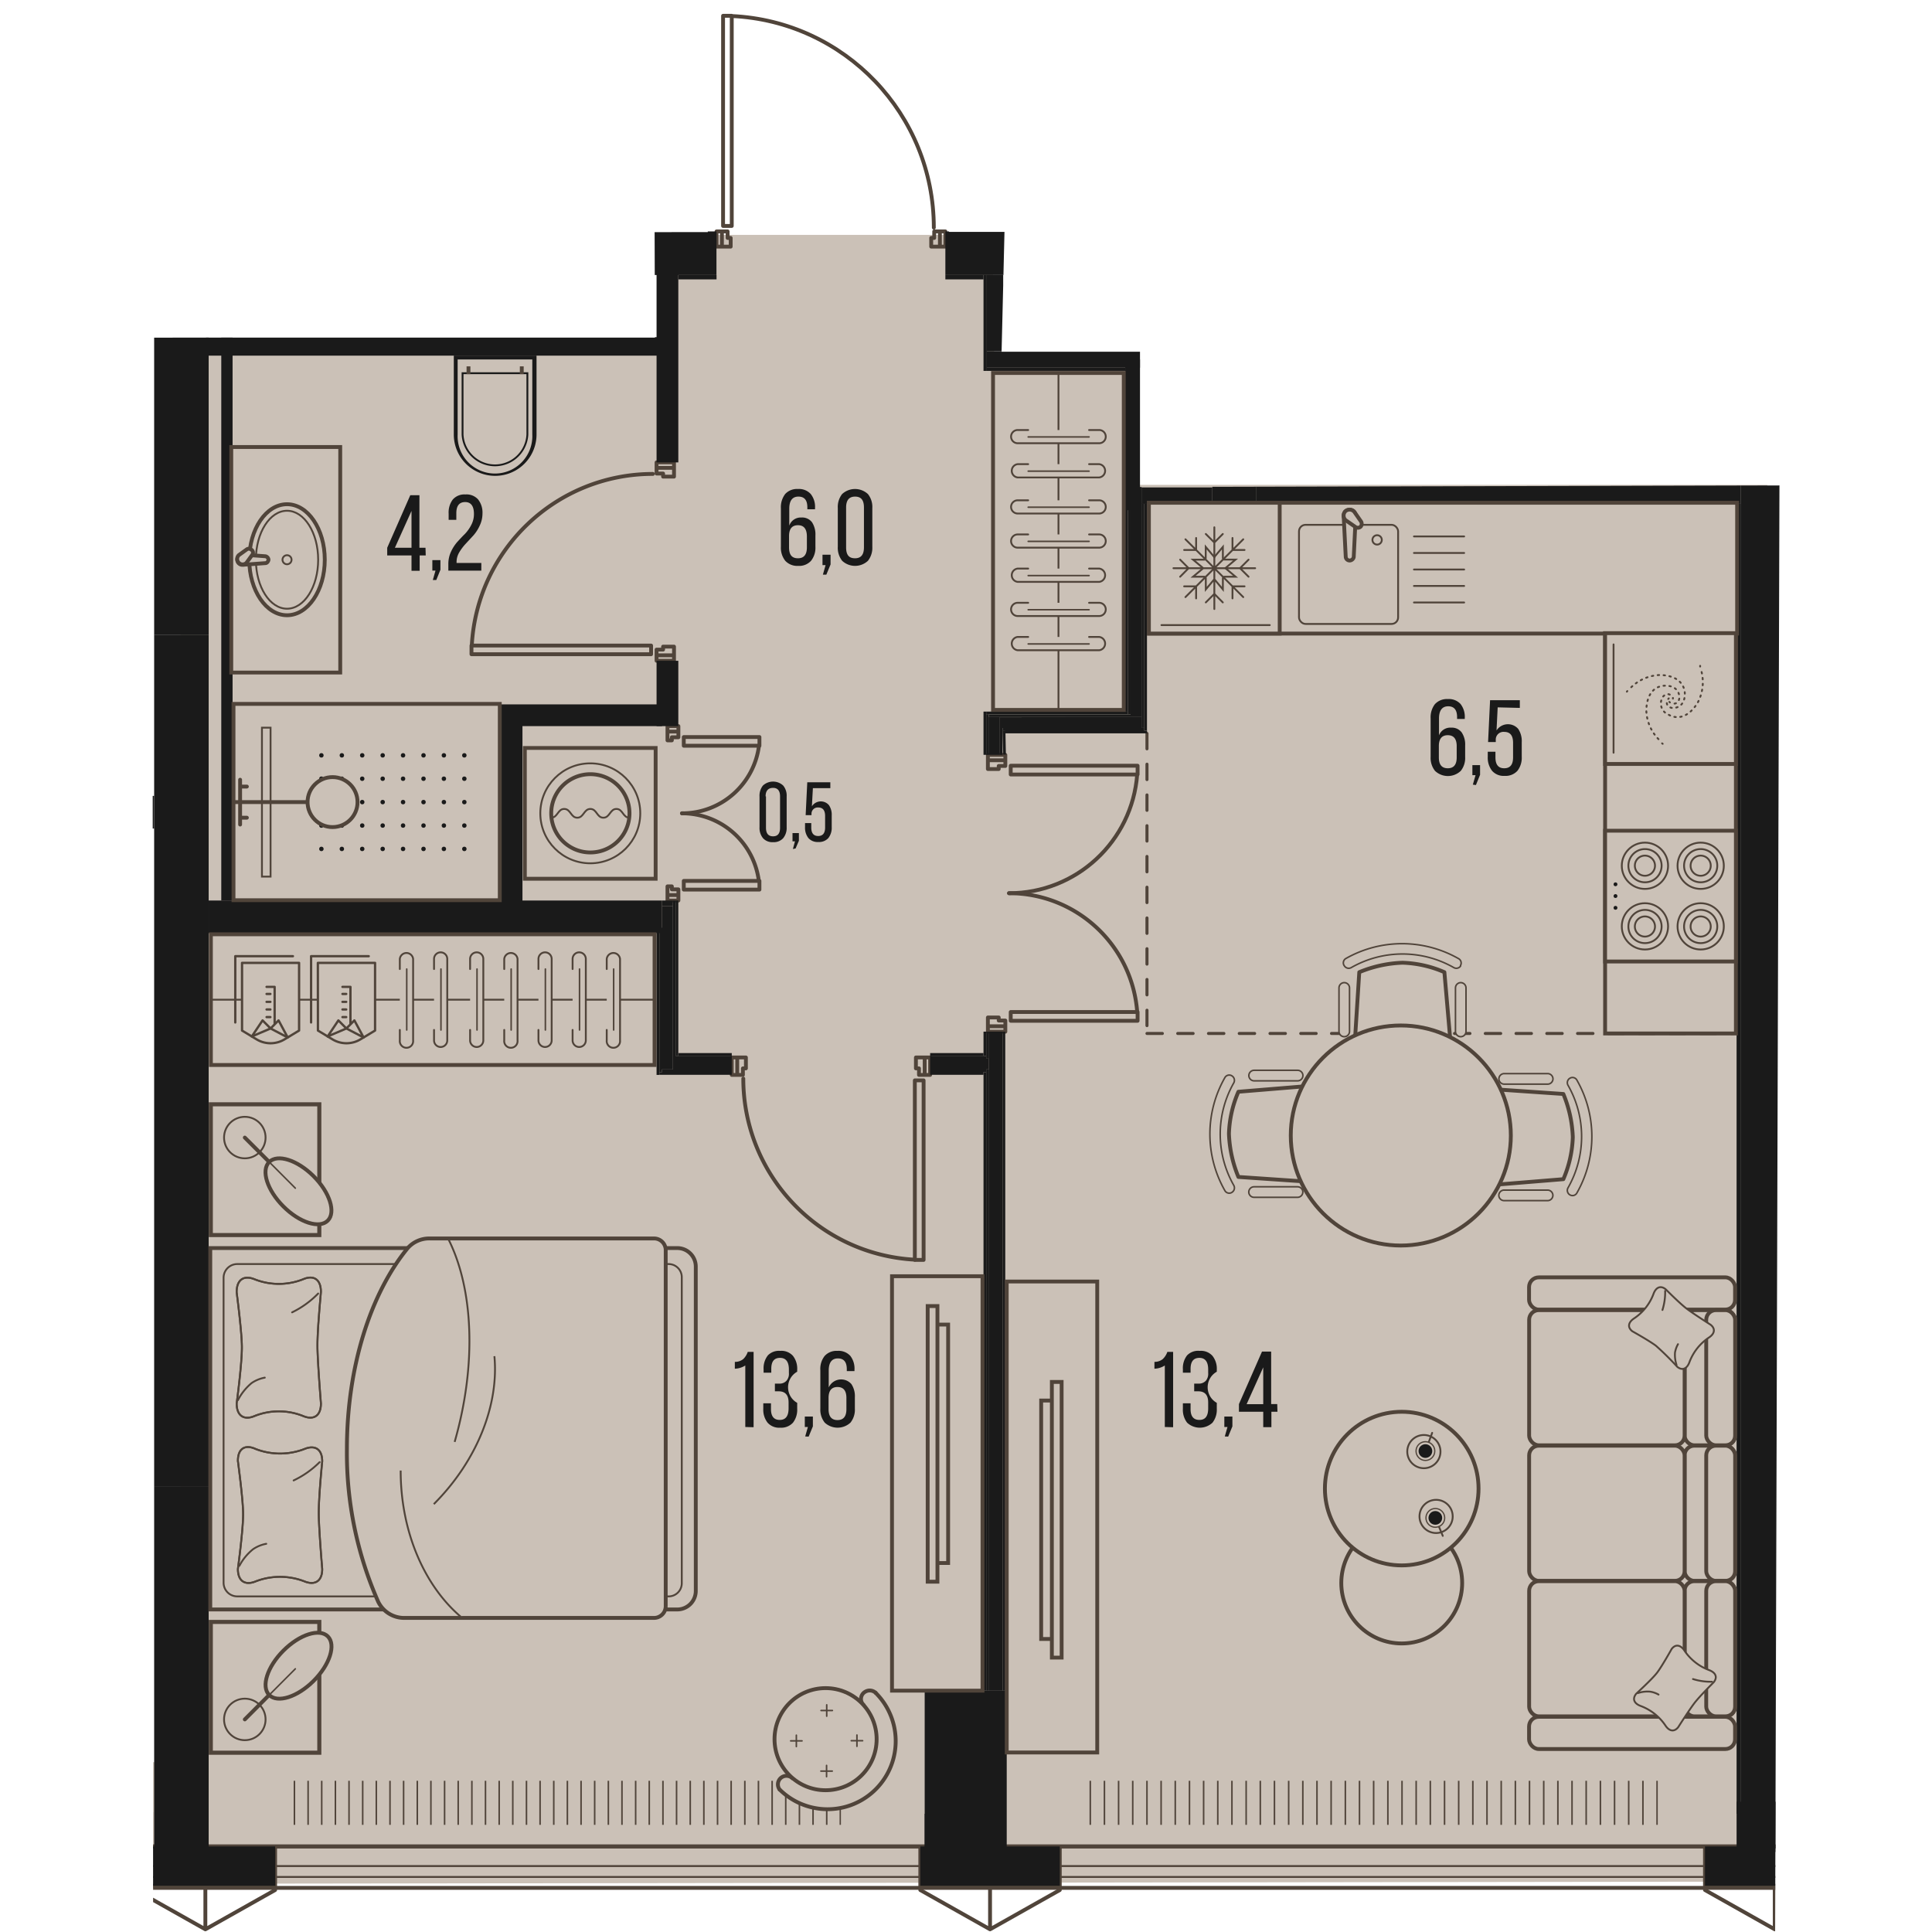 <svg version="1.1" xmlns="http://www.w3.org/2000/svg" xmlns:xlink="http://www.w3.org/1999/xlink" viewBox="203.402 446.095 211.583 251.262" width="200" height="200"><path d="m314.198 476.25-7.204.006-5.302-26.162-25.991-3.999-.087 30.185-6.916.005.044 13.715-65.34.006.073 207.314 210.95.037.56-188.128-83.163.204V491.84h-18l.376-15.59Z" fill="none"></path><path fill="#cbc1b7" d="M312.636 476.642h-42.38v13.965h-63.21v200.475l207.215-.28-.855-181.648-82.205-.001v-16.85h-18.345l-.22-15.66z"></path><clipPath id="a"><path d="m314.198 476.25-7.204.006-5.302-26.162-25.991-3.999-.087 30.185-6.916.005.044 13.715-65.34.006.073 207.314 210.95.037.56-188.128-83.163.204V491.84h-18l.376-15.59Z" fill="none"></path></clipPath><g clip-path="url(#a)"><defs><clipPath></clipPath><clipPath></clipPath><clipPath></clipPath><clipPath></clipPath><clipPath></clipPath><clipPath></clipPath><clipPath></clipPath><clipPath></clipPath><clipPath></clipPath><clipPath></clipPath><clipPath></clipPath><clipPath></clipPath><clipPath></clipPath><clipPath></clipPath><clipPath></clipPath><clipPath></clipPath><clipPath></clipPath><clipPath id="b"><path fill="none" d="M324.73 677.69h74.43v6.08h-74.43z"></path></clipPath><clipPath id="c"><path fill="none" d="M221.58 677.69h71.35v6.08h-71.35z"></path></clipPath><clipPath></clipPath><clipPath></clipPath><clipPath></clipPath><clipPath></clipPath><clipPath></clipPath><clipPath></clipPath><clipPath></clipPath><clipPath></clipPath><clipPath></clipPath><clipPath></clipPath><clipPath></clipPath><clipPath></clipPath><clipPath></clipPath><clipPath></clipPath><clipPath></clipPath><clipPath></clipPath><clipPath></clipPath><clipPath></clipPath><clipPath></clipPath><clipPath></clipPath><clipPath></clipPath><clipPath></clipPath><clipPath></clipPath><clipPath id="d"><path fill="none" d="M224.43 543.3h20.44v14.23h-20.44z"></path></clipPath><clipPath></clipPath><pattern x="0" y="0" width="68.03" height="42.52" patternTransform="matrix(1 0 0 -1 -114.66 -15187.42)" patternUnits="userSpaceOnUse"></pattern><pattern x="0" y="0" width="34.02" height="34.02" patternTransform="matrix(1 0 0 -1 -114.66 -15195.94)" patternUnits="userSpaceOnUse"></pattern><pattern x="0" y="0" width="34.02" height="34.02" patternTransform="matrix(1 0 0 -1 -115.66 -15195.94)" patternUnits="userSpaceOnUse"></pattern></defs><g data-name="Layer 1"><path fill="none" stroke="#50443a" stroke-linecap="round" stroke-linejoin="round" stroke-width=".5" d="M201.2 691.34h9.07m-6.66-9.36v4.25m0 0h-2.41m9.07 10.78v-5.67m0 0h-4.53m0 0h-4.54m0 .56 9.07 5.11m0-5.67h9.07m0 0v-5.11m0 0h-8.64m0 0v-4.25m92.55 9.36h9.07m-8.5-9.36v4.25m0 0h-.57m0 0v5.11m9.07 5.67v-5.67m0 0h-4.53m0 0h-4.54m0 0v.56m0 0 9.07 5.11m-102.05 0 9.07-5.11m0 0v-.56m0 0h-4.53m0 0h-4.54m0 0v5.67m102.05-5.67h9.07m0 0v-5.11m0 0h-7.65m0 0v-4.25m91.56 9.36h9.07m-4.4-9.36v4.25m0 0h-4.67m0 0v5.11m9.07 5.67v-5.67m0 0h-4.54m0 0h-4.53m0 0v.56m0 0 9.07 5.11m-102.05 0 9.07-5.11m0 0v-.56m0 0h-4.53m0 0h-4.54m0 0v5.67m102.05-5.67h9.07m-9.07 5.67 9.07-5.11m-4.54-.56h-4.53m0 0v5.67m-210.76-10.78v-4.25m-2.41 4.25h2.41m15.73-.56h-8.07m0 0v-3.69m-.57 0v4.25m0 0h8.64m0 0v-.56m84.48.56v-4.25m-.57 0v4.25m0 0h.57m17.57-.56h-7.08m0 0v-3.69m-.57 0v4.25m0 0h7.65m0 0v-.56m88.58.56v-4.25m-.56 0v3.69m0 0h-4.11m0 0v.56m0 0h4.67"></path><path fill="none" stroke="#50443a" stroke-dasharray="0 0 2 2" stroke-linecap="round" stroke-linejoin="round" stroke-width=".4" d="M332.73 541.48v39.02m0 0h76.25"></path><path fill="#cbc1b7" d="M311.84 675.27h100.34v10.92H311.84z"></path><g fill="none" stroke="#50443a" stroke-miterlimit="10" stroke-width=".2" clip-path="url(#b)"><path d="M399.07 677.69v5.73m-1.84-5.73v5.73m-1.85-5.73v5.73m-1.84-5.73v5.73m-1.84-5.73v5.73m-1.85-5.73v5.73m-1.84-5.73v5.73m-1.84-5.73v5.73m-1.84-5.73v5.73m-1.85-5.73v5.73m-1.84-5.73v5.73m-1.84-5.73v5.73m-1.85-5.73v5.73m-1.84-5.73v5.73m-1.84-5.73v5.73m-1.84-5.73v5.73m-1.85-5.73v5.73m-1.84-5.73v5.73m-1.84-5.73v5.73m-1.84-5.73v5.73m-1.85-5.73v5.73m-1.84-5.73v5.73m-1.84-5.73v5.73m-1.85-5.73v5.73m-1.84-5.73v5.73m-1.84-5.73v5.73m-1.84-5.73v5.73m-1.85-5.73v5.73m-1.84-5.73v5.73m-1.84-5.73v5.73m-1.85-5.73v5.73m-1.84-5.73v5.73m-1.84-5.73v5.73m-1.84-5.73v5.73m-1.85-5.73v5.73m-1.84-5.73v5.73m-1.84-5.73v5.73m-1.85-5.73v5.73m-1.84-5.73v5.73m-1.84-5.73v5.73m-1.84-5.73v5.73"></path></g><path fill="#cbc1b7" d="M209.23 675.28h96.19v10.92h-96.19z"></path><g fill="none" stroke="#50443a" stroke-miterlimit="10" stroke-width=".2" clip-path="url(#c)"><path d="M292.85 677.69v5.73m-1.77-5.73v5.73m-1.78-5.73v5.73m-1.77-5.73v5.73m-1.78-5.73v5.73m-1.77-5.73v5.73m-1.78-5.73v5.73m-1.77-5.73v5.73m-1.78-5.73v5.73m-1.77-5.73v5.73m-1.78-5.73v5.73m-1.77-5.73v5.73m-1.78-5.73v5.73m-1.77-5.73v5.73m-1.78-5.73v5.73m-1.77-5.73v5.73m-1.78-5.73v5.73m-1.77-5.73v5.73m-1.78-5.73v5.73m-1.77-5.73v5.73m-1.78-5.73v5.73m-1.77-5.73v5.73m-1.78-5.73v5.73m-1.77-5.73v5.73m-1.78-5.73v5.73m-1.77-5.73v5.73m-1.78-5.73v5.73m-1.77-5.73v5.73m-1.78-5.73v5.73m-1.77-5.73v5.73m-1.78-5.73v5.73m-1.77-5.73v5.73m-1.78-5.73v5.73m-1.77-5.73v5.73m-1.78-5.73v5.73m-1.77-5.73v5.73m-1.78-5.73v5.73m-1.77-5.73v5.73m-1.78-5.73v5.73m-1.77-5.73v5.73m-1.78-5.73v5.73"></path></g><path fill="#cbc1b7" d="M108.5 675.27h96.19v10.92H108.5z"></path><path fill="none" stroke="#50443a" stroke-miterlimit="10" stroke-width=".5" d="M11.27 11.02H919.5v675.21H11.27z" data-name="line out"></path><path fill="none" stroke="#50443a" stroke-linecap="round" stroke-linejoin="round" stroke-width=".5" d="M278.73 475.19v-27.04m-1.13 27.04v.29m1.13-27.33h-1.13m0 27.33h1.13m0 0v-.29m-1.13-27.04v27.04m0 .29h1.13m0 0v-27.33m0 0h-1.13m0 0v27.33m28.2 2.69v-1.98m0 0h-.74m0 0v.85m0 0h-.39m0 0v1.13m0 0h1.13m0-1.98v1.98m0 0h.71m0 0v-1.98m0 0h-.71m-28.35 1.98h1.14m0 0v-1.13m0 0h-.4m0 0v-.85m0 0h-.74m0 0v1.98m0-1.98h-.7m0 0v1.98m0 0h.7m0 0v-1.98m-50.74-13.75h1.99m0 0v-.74m0 0h-.85m0 0v-.39m0 0h-1.14m0 0v1.13m1.99 0h-1.99m0 0v.71m0 0h1.99m0 0v-.71m86.6 84.38h16.21m-16.21-1.14h-.29m16.5 1.14v-1.14m-16.5 0v1.14m0 0h.29m16.21-1.14H315.3m-.29 0v1.14m0 0h16.5m0 0v-1.14m0 0h-16.5m.29 32.03h16.21m-16.21 1.14h-.29m16.5-1.14v1.14m-16.5 0v-1.14m0 0h.29m16.21 1.14H315.3m-.29 0h16.5m0 0v-1.14m0 0h-16.5m0 0v1.14m-2.97.71h2.27m0 0v-.74m0 0h-.86m0 0v-.4m0 0h-1.41m0 0v1.14m2.27 0h-2.27m0 0v.71m0 0h2.27m0 0v-.71m-2.27-34.59v1.14m0 0h1.41m0 0v-.4m0 0h.86m0 0v-.74m0 0h-2.27m2.27 0v-.7m0 0h-2.27m0 0v.7m0 0h2.27m-11.77 41.91v23.07m1.14-23.07v-.28m-1.14 23.35h1.14m0-23.35h-1.14m0 0v.28m1.14 23.07v-23.07m0-.28h-1.14m0 0v23.35m0 0h1.14m0 0V586.6m-24.24-2.98v2.27m0 0h.74m0 0v-.85m0 0h.39m0 0v-1.42m0 0h-1.13m0 2.27v-2.27m0 0h-.71m0 0v2.27m0 0h.71m24.38-2.27h-1.14m0 0v1.42m0 0h.4m0 0v.85m0 0h.74m0 0v-2.27m0 2.27h.71m0 0v-2.27m0 0h-.71m0 0v2.27m-31.04-42.81h9.55m-9.55-1.13h-.29m9.84 1.13v-1.13m-9.84 0v1.13m0 0h.29m9.55-1.13h-9.55m-.29 0v1.13m0 0h9.84m0 0v-1.13m0 0h-9.84m.29 18.71h9.55m-9.55 1.13h-.29m9.84-1.13v1.13m-9.84 0v-1.13m0 0h.29m9.55 1.13h-9.55m-.29 0h9.84m0 0v-1.13m0 0h-9.84m0 0v1.13m-2.12.71h1.42m0 0v-.74m0 0h-.85m0 0v-.39m0 0h-.57m0 0v1.13m1.42 0h-1.42m0 0v.71m0 0h1.42m0 0v-.71m-1.42-21.26v1.14m0 0h.57m0 0v-.4m0 0h.85m0 0v-.74m0 0h-1.42m1.42 0v-.71m0 0h-1.42m0 0v.71m0 0h1.42m-3.83-11.19h-23.08m23.08 1.13h.28m-23.36-1.13v1.13m23.36 0v-1.13m0 0h-.28m-23.08 1.13h23.08m.28 0v-1.13m0 0h-23.36m0 0v1.13m0 0h23.36m2.98-24.24h-2.27m0 0v.74m0 0h.85m0 0v.4m0 0h1.42m0 0v-1.14m-2.27 0h2.27m0 0v-.71m0 0h-2.27m0 0v.71m2.27 24.38v-1.13m0 0h-1.42m0 0v.39m0 0h-.85m0 0v.74m0 0h2.27m-2.27 0v.71m0 0h2.27m0 0v-.71m0 0h-2.27m36.06-55.62c0-14.721-11.573-26.841-26.28-27.52m-49.55 13.42c14.722 0 26.842-11.574 27.52-26.28m58.09 126.94c8.744.004 16.012-6.732 16.67-15.45"></path><path d="M331.46 577.71c-.658-8.718-7.926-15.454-16.67-15.45m-34.56 24.11c.004 12.529 9.8 22.87 22.31 23.55m-30.27-58.05a10.07 10.07 0 0 0 10-8.79" fill="none" stroke="#50443a" stroke-linecap="round" stroke-linejoin="round" stroke-width=".5"></path><path d="M282.25 560.66a10.06 10.06 0 0 0-10-8.79m-3.78-44.14c-12.528.003-22.87 9.8-23.55 22.31" fill="none" stroke="#50443a" stroke-linecap="round" stroke-linejoin="round" stroke-width=".5"></path><g fill="none" stroke="#50443a" stroke-linecap="square" stroke-linejoin="round"><path stroke-width=".5" d="M11.28 11.02H919.5v675.21H11.28z"></path><path stroke-width=".25" d="M8.73 8.47h913.32v680.31H8.73z"></path><path stroke-width=".25" d="M7.31 7.05h916.16V690.2H7.31z"></path><path stroke-width=".5" d="M5.9 5.64h918.99v685.98H5.9z"></path></g><path fill="#1a1a1a" fill-rule="evenodd" d="M210.27 681.98h-6.66v4.25h-2.41v5.11h9.07v-9.36zm0 9.36h9.08v-5.11h-8.65v-4.25h-.43v9.36zm102.05-9.36h-8.5v4.25h-.57v5.11h9.07v-9.36zm0 9.36h9.07v-5.11h-7.65v-4.25h-1.42v9.36zm102.05-9.36h-4.4v4.25h-4.67v5.11h9.07v-9.36zm0 9.36h9.07v-5.11h-6.38v-4.25h-2.69v9.36z"></path><path fill="#1a1a1a" d="M203.61 476.19h73.13v5.67h-73.13zm102.9 0h40.39v5.67h-40.39zm-102.9 5.67h7.09v46.77h-7.09zm0 157.6h7.09v42.52h-7.09zm206.36 0h7.09v42.52h-7.09zm0-133.51h7.09v35.43h-7.09zM303.82 665.97h10.67v21.33h-10.67zm106.15-124.59h7.09v98.08h-7.09zm-63.07-65.19h144.85v2.83H346.9z"></path><path fill="#1a1a1a" d="M381.63 476.7h2.83v31.18h-2.83z"></path><path fill="#1a1a1a" d="M346.9 505.95h63.07v5.67H346.9z"></path><path fill="#1a1a1a" d="M341.23 481.86h5.67v29.76h-5.67zm-137.62 46.77h7.09v110.83h-7.09zm19.42-65.48h5.67v13.04h-5.67zm88.44 75.49h.35v5.62h-.35z"></path><path fill="#1a1a1a" fill-rule="evenodd" d="M311.82 580.26h-.35v3.15l.35-.02v-3.13z"></path><path fill="#1a1a1a" d="M311.47 585.53h.35v80.44h-.35zm2.499-44.438.35-.007.062 3.14-.35.006zm-.019 39.178h.35v85.71h-.35zm-.35-39.5h.35v3.5h-.35z"></path><path fill="#1a1a1a" d="M313.6 580.27h.35v85.71h-.35zm-1.42-40.92h1.42v4.91h-1.42zm0 40.92h1.42v85.71h-1.42zm-.36-41.27h.35v5.27h-.35zm0 41.27h.35v3.5h-.35zm0 4.91h.35v80.8h-.35zm0-46.54h18.43v.35h-18.43zm2.49 2.48h18.43v.35h-18.43zm-.36-.35h18.43v.35h-18.43z"></path><path fill="#1a1a1a" fill-rule="evenodd" d="m330.6 539.35-17 .02v1.4h18.42v-1.42h-1.42z"></path><path fill="#1a1a1a" d="M312.18 539h18.43v.35h-18.43zM210.7 563.21h58.96v4.25H210.7zm60.73 0h.35v20.2h-.35zm-2.48 4.25h.35v18.43h-.35z"></path><path fill="#1a1a1a" d="M269.31 566.75h.35v18.78h-.35zm.35-2.83h1.42v21.26h-1.42z"></path><path fill="#1a1a1a" d="M271.08 563.21h.35v20.55h-.35zm-1.77 22.32h9.42v.35h-9.42zm35.22 0h6.94v.35h-6.94zm-32.74-2.48h6.94v.35h-6.94zm32.74 0h6.94v.35h-6.94zm-33.1.36h7.3v.35h-7.3zm33.1 0h7.3v.35h-7.3zm-33.45.35h7.65v1.42h-7.65zm33.45 0h7.65v1.42h-7.65zm0 1.42h7.3v.35h-7.3zm-34.87 0h9.07v.35h-9.07zm-20.98-46.77h2.83v25.51h-2.83z"></path><path fill="#1a1a1a" d="M248.68 537.7h20.98v2.83h-20.98zm-36.34-47.76h1.47v73.28h-1.47z"></path><path fill="#1a1a1a" d="M210.35 489.94h59.31v2.41h-59.31z"></path><path fill="#1a1a1a" d="M268.95 481.29h2.83v24.94h-2.83zm0 50.74h2.83v8.5h-2.83zm.71 31.18h1.42v.71h-1.42zm60.24-51.02h.35v26.46h-.35zm2.48-.63h.35v29.56h-.35z"></path><path fill="#1a1a1a" fill-rule="evenodd" d="m332.38 511.56-.36.01v29.2l.36-.01v-29.2z"></path><path fill="#1a1a1a" d="M330.6 511.48h1.42v27.87h-1.42z"></path><path fill="#1a1a1a" fill-rule="evenodd" d="M330.25 511.83V539l.35-.01v-27.16h-.35z"></path><path fill="#1a1a1a" d="M139.83 549.6h63.78v4.25h-63.78zm-31.46-66.61h95.24v2.13h-95.24zm223.65 14.24h9.21v2.13h-9.21zm0 12.26h9.21v2.13h-9.21z"></path><path fill="#1a1a1a" d="M329.9 492.84h2.13v19.61h-2.13z"></path><path fill="#1a1a1a" d="M311.9 491.78h20.13v2.13H311.9z"></path><path fill="#1a1a1a" d="M311.9 481.86h2.13v9.92h-2.13zm18 0h2.13v9.92h-2.13zm79.51 29.76h.57v170.36h-.57zm-137.62-29.76h4.96v.57h-4.96zm34.72 0h4.96v.57h-4.96zm-84.05-18.71h.57v13.04h-.57zm89.44 30.75h18v.43h-18z"></path><path fill="#1a1a1a" d="M311.47 481.86h.43v12.47h-.43zm97.94 198.55h8.22v6.54h-8.22z"></path><path fill="#cbc1b7" stroke="#50443a" stroke-miterlimit="10" stroke-width=".5" d="M251.82 543.37h17.01v17.01h-17.01z"></path><circle cx="260.331" cy="551.87" r="6.5" fill="none" stroke="#50443a" stroke-linecap="round" stroke-miterlimit="10" stroke-width=".24"></circle><path d="M260.34 546.78a5.09 5.09 0 1 1 0 10.18 5.09 5.09 0 0 1 0-10.18h0Z" fill="none" stroke="#50443a" stroke-linecap="round" stroke-miterlimit="10" stroke-width=".5"></path><path d="M265.42 552.44c-.85 0-.85-1.14-1.69-1.14s-.85 1.14-1.7 1.14-.84-1.14-1.69-1.14-.85 1.14-1.7 1.14-.85-1.14-1.7-1.14-.85 1.14-1.7 1.14" fill="none" stroke="#50443a" stroke-linecap="round" stroke-miterlimit="10" stroke-width=".24"></path><path fill="#cbc1b7" stroke="#50443a" stroke-miterlimit="10" stroke-width=".5" d="M213.64 504.23h14.17v29.33h-14.17z"></path><ellipse cx="220.891" cy="518.89" rx="4.91" ry="7.22" fill="#cbc1b7" stroke="#50443a" stroke-miterlimit="10" stroke-width=".5"></ellipse><ellipse cx="220.891" cy="518.89" rx="4.05" ry="6.37" fill="none" stroke="#50443a" stroke-miterlimit="10" stroke-width=".24"></ellipse><circle cx="220.891" cy="518.89" r=".59" fill="none" stroke="#50443a" stroke-miterlimit="10" stroke-width=".24"></circle><path d="m218.09 519.33-3 .22a.67.67 0 0 1-.67-.66c0-.37.3-.67.67-.67l3 .22a.49.49 0 0 1 .39.45c-.01.13-.14.43-.39.44Z" fill="#cbc1b7" fill-rule="evenodd" stroke="#50443a" stroke-miterlimit="10" stroke-width=".5"></path><path d="m216.34 518.29-.72 1a.7.7 0 0 1-.989.01l-.01-.01a.7.7 0 0 1-.01-.99l.01-.01 1-.72a.48.48 0 0 1 .61 0 .46.46 0 0 1 .11.72Z" fill="#cbc1b7" fill-rule="evenodd" stroke="#50443a" stroke-miterlimit="10" stroke-width=".5"></path><path fill="#cbc1b7" stroke="#50443a" stroke-miterlimit="10" stroke-width=".5" d="M213.93 537.64h34.63v25.53h-34.63z"></path><g fill="#1a1a1a" clip-path="url(#d)"><circle cx="243.951" cy="556.5" r=".29"></circle><circle cx="243.951" cy="553.46" r=".29"></circle><circle cx="243.951" cy="550.41" r=".29"></circle><circle cx="243.951" cy="547.37" r=".29"></circle><circle cx="243.951" cy="544.33" r=".29"></circle><circle cx="241.291" cy="556.5" r=".29"></circle><circle cx="241.291" cy="553.46" r=".29"></circle><circle cx="241.291" cy="550.41" r=".29"></circle><circle cx="241.291" cy="547.37" r=".29"></circle><circle cx="241.291" cy="544.33" r=".29"></circle><circle cx="238.641" cy="556.5" r=".29"></circle><circle cx="238.641" cy="553.46" r=".29"></circle><circle cx="238.641" cy="550.41" r=".29"></circle><circle cx="238.641" cy="547.37" r=".29"></circle><circle cx="238.641" cy="544.33" r=".29"></circle><circle cx="235.981" cy="556.5" r=".29"></circle><circle cx="235.981" cy="553.46" r=".29"></circle><circle cx="235.981" cy="550.41" r=".29"></circle><circle cx="235.981" cy="547.37" r=".29"></circle><circle cx="235.981" cy="544.33" r=".29"></circle><circle cx="233.331" cy="556.5" r=".29"></circle><circle cx="233.331" cy="553.46" r=".29"></circle><circle cx="233.331" cy="550.41" r=".29"></circle><circle cx="233.331" cy="547.37" r=".29"></circle><circle cx="233.331" cy="544.33" r=".29"></circle><circle cx="230.671" cy="556.5" r=".29"></circle><circle cx="230.671" cy="553.46" r=".29"></circle><circle cx="230.671" cy="550.41" r=".29"></circle><circle cx="230.671" cy="547.37" r=".29"></circle><circle cx="230.671" cy="544.33" r=".29"></circle><circle cx="228.021" cy="556.5" r=".29"></circle><circle cx="228.021" cy="553.46" r=".29"></circle><circle cx="228.021" cy="550.41" r=".29"></circle><circle cx="228.021" cy="547.37" r=".29"></circle><circle cx="228.021" cy="544.33" r=".29"></circle><circle cx="225.361" cy="556.5" r=".29"></circle><circle cx="225.361" cy="553.46" r=".29"></circle><circle cx="225.361" cy="550.41" r=".29"></circle><circle cx="225.361" cy="547.37" r=".29"></circle><circle cx="225.361" cy="544.33" r=".29"></circle></g><path fill="#cbc1b7" stroke="#50443a" stroke-miterlimit="10" stroke-width=".24" d="M217.63 540.73h1.12v19.37h-1.12z"></path><path fill="none" stroke="#50443a" stroke-miterlimit="10" stroke-width=".5" d="M213.94 550.41h9.61"></path><path fill="none" stroke="#50443a" stroke-linecap="round" stroke-miterlimit="10" stroke-width=".5" d="M214.79 553.33v-5.83m0 4.94h.88m-.88-4.05h.88"></path><circle cx="226.811" cy="550.41" r="3.25" fill="#cbc1b7" stroke="#50443a" stroke-miterlimit="10" stroke-width=".5"></circle><path d="M247.93 507.73a5.11 5.11 0 0 1-5.1-5.11V492.6h10.21v10a5.11 5.11 0 0 1-5.11 5.13Z" fill="#cbc1b7"></path><path d="M252.79 492.86v9.74a4.86 4.86 0 1 1-9.71 0v-9.76h9.71m.5-.5h-10.71v10.26a5.38 5.38 0 1 0 10.76 0v-10.24l-.05-.02Z" fill="#1a1a1a"></path><path d="M252.03 494.75v7.85a4.1 4.1 0 0 1-8.19 0v-7.85h8.19m.24-.24h-8.67v8.09a4.34 4.34 0 0 0 8.67 0v-8.09Z" fill="#1a1a1a"></path><path fill="none" stroke="#50443a" stroke-miterlimit="10" stroke-width=".5" d="M244.49 494.75v-1.01m6.93 1.01v-1.01"></path><path fill="#cbc1b7" stroke="#50443a" stroke-miterlimit="10" stroke-width=".5" d="M332.98 511.48h76.5v17.01h-76.5z"></path><path fill="#cbc1b7" stroke="#50443a" stroke-miterlimit="10" stroke-width=".5" d="M392.31 528.46h17.01v52.04h-17.01z"></path><path fill="#cbc1b7" stroke="#50443a" stroke-miterlimit="10" stroke-width=".5" d="M392.31 554.13h17.01v17.01h-17.01z"></path><circle cx="404.741" cy="558.69" r="3.01" fill="none" stroke="#50443a" stroke-linecap="round" stroke-miterlimit="10" stroke-width=".24"></circle><path d="M402.58 558.68a2.16 2.16 0 1 1 2.16 2.16h0a2.16 2.16 0 0 1-2.16-2.16Z" fill="none" stroke="#50443a" stroke-linecap="round" stroke-miterlimit="10" stroke-width=".24"></path><path d="M403.43 558.68a1.31 1.31 0 1 1 1.31 1.31h0a1.31 1.31 0 0 1-1.31-1.31Z" fill="none" stroke="#50443a" stroke-linecap="round" stroke-miterlimit="10" stroke-width=".24"></path><circle cx="404.741" cy="566.57" r="3.01" fill="none" stroke="#50443a" stroke-linecap="round" stroke-miterlimit="10" stroke-width=".24"></circle><path d="M402.58 566.6a2.16 2.16 0 1 1 2.17 2.15h-.01a2.16 2.16 0 0 1-2.16-2.15Z" fill="none" stroke="#50443a" stroke-linecap="round" stroke-miterlimit="10" stroke-width=".24"></path><path d="M403.43 566.6a1.31 1.31 0 1 1 1.32 1.3h-.01a1.31 1.31 0 0 1-1.31-1.3Z" fill="none" stroke="#50443a" stroke-linecap="round" stroke-miterlimit="10" stroke-width=".24"></path><circle cx="397.491" cy="558.69" r="3.01" fill="none" stroke="#50443a" stroke-linecap="round" stroke-miterlimit="10" stroke-width=".24"></circle><path d="M395.34 558.68a2.16 2.16 0 1 1 2.16 2.16h0a2.16 2.16 0 0 1-2.16-2.16Z" fill="none" stroke="#50443a" stroke-linecap="round" stroke-miterlimit="10" stroke-width=".24"></path><path d="M396.18 558.68a1.31 1.31 0 1 1 1.31 1.31h0a1.31 1.31 0 0 1-1.31-1.31Z" fill="none" stroke="#50443a" stroke-linecap="round" stroke-miterlimit="10" stroke-width=".24"></path><circle cx="397.491" cy="566.57" r="3.01" fill="none" stroke="#50443a" stroke-linecap="round" stroke-miterlimit="10" stroke-width=".24"></circle><path d="M395.34 566.6a2.16 2.16 0 1 1 2.17 2.15h-.01a2.16 2.16 0 0 1-2.16-2.15Z" fill="none" stroke="#50443a" stroke-linecap="round" stroke-miterlimit="10" stroke-width=".24"></path><path d="M396.18 566.6a1.31 1.31 0 1 1 1.32 1.3h-.01a1.31 1.31 0 0 1-1.31-1.3Z" fill="none" stroke="#50443a" stroke-linecap="round" stroke-miterlimit="10" stroke-width=".24"></path><circle cx="393.661" cy="561.1" r=".25" fill="#1a1a1a"></circle><circle cx="393.661" cy="562.63" r=".25" fill="#1a1a1a"></circle><circle cx="393.661" cy="564.16" r=".25" fill="#1a1a1a"></circle><path fill="#cbc1b7" stroke="#50443a" stroke-miterlimit="10" stroke-width=".5" d="M332.98 511.48h17.01v17.01h-17.01z"></path><path fill="none" stroke="#50443a" stroke-linecap="round" stroke-miterlimit="10" stroke-width=".24" d="M340.37 518.71v-1.49l1.12 1.33"></path><path fill="none" stroke="#50443a" stroke-linecap="round" stroke-miterlimit="10" stroke-width=".24" d="M342.6 518.71v-1.49l-1.12 1.33m1.28.32h1.49l-1.33 1.12"></path><path fill="none" stroke="#50443a" stroke-linecap="round" stroke-miterlimit="10" stroke-width=".24" d="M342.76 521.1h1.49l-1.33-1.12m-.32 1.29v1.48l-1.11-1.33m-1.11-.15v1.48l1.11-1.33m-1.28-.32h-1.49l1.33-1.11m.16-1.11h-1.49l1.33 1.11m1.44 0v-5.32m0 1.98-1.11-1.11m2.21 0-1.1 1.11m0 3.34 3.76-3.76m-1.4 1.39v-1.56m1.57 1.56h-1.57m-2.36 2.37h5.31m-1.97 0 1.11-1.11m0 2.22-1.11-1.11m-3.34 0 3.76 3.76m-1.4-1.4h1.57m-1.57 1.57v-1.57m-2.36-2.36v5.31m0-1.97 1.1 1.11m-2.21 0 1.11-1.11m0-3.34-3.76 3.76m1.39-1.4v1.57m-1.56-1.57h1.56m2.37-2.36h-5.32m1.97 0-1.1 1.11m0-2.22 1.1 1.11m3.35 0-3.76-3.76m1.39 1.39h-1.56m1.56-1.56v1.56m-4.51 9.77h14.09"></path><path fill="#cbc1b7" stroke="#50443a" stroke-miterlimit="10" stroke-width=".5" d="M392.31 528.44h17.01v17.01h-17.01z"></path><g fill="none" stroke="#50443a" stroke-linecap="round" stroke-linejoin="round" stroke-width=".24"><path d="m400.67 537.38.07.07"></path><path d="M401.34 537.6a.59.59 0 0 0 .31-.12.88.88 0 0 0 .32-.67c0-.76-.49-1.54-1.83-1.54-1 0-2.41.61-2.47 3.23h0a5.63 5.63 0 0 0 1.87 4" stroke-dasharray="0 0 .19 .58"></path><path d="m399.72 542.77.08.06"></path></g><g fill="none" stroke="#50443a" stroke-linecap="round" stroke-linejoin="round" stroke-width=".24"><path d="M401.13 536.95v-.09"></path><path d="M400.72 536.43a.63.63 0 0 0-.33-.06.93.93 0 0 0-.61.42 1.57 1.57 0 0 0 .8 2.26c.81.48 2.38.68 3.76-1.55h0a5.65 5.65 0 0 0 .41-4.41" stroke-dasharray="0 0 .19 .58"></path><path d="M404.67 532.78a.359.359 0 0 0 0-.09"></path></g><g fill="none" stroke="#50443a" stroke-linecap="round" stroke-linejoin="round" stroke-width=".24"><path d="m400.59 536.92-.07.08"></path><path d="M400.34 537.54a.6.6 0 0 0 .12.32.9.9 0 0 0 .67.31c.77 0 1.55-.49 1.55-1.83 0-.94-.62-2.4-3.24-2.46h0a5.67 5.67 0 0 0-4 1.87" stroke-dasharray="0 0 .19 .58"></path><path d="m395.2 535.97-.06.08"></path></g><path fill="none" stroke="#50443a" stroke-linecap="round" stroke-miterlimit="10" stroke-width=".24" d="M393.41 529.9v14.09"></path><path fill="#cbc1b7" d="M350.44 511.82h25.24v16.33h-25.24z"></path><rect x="352.501" y="514.35" width="12.89" height="12.89" rx=".85" ry=".85" fill="none" stroke="#50443a" stroke-linecap="round" stroke-miterlimit="10" stroke-width=".24"></rect><path d="m358.58 518.54-.27-5.35a.79.79 0 0 1 .78-.79.79.79 0 0 1 .79.79l-.26 5.35a.56.56 0 0 1-.53.45.51.51 0 0 1-.51-.45Z" fill="#cbc1b7" fill-rule="evenodd" stroke="#50443a" stroke-miterlimit="10" stroke-width=".5"></path><path d="m359.8 514.6-1.23-.85a.82.82 0 0 1-.05-1.158v-.002a.82.82 0 0 1 1.16.049v.001l.85 1.22a.58.58 0 0 1 0 .72.54.54 0 0 1-.73.02Z" fill="#cbc1b7" fill-rule="evenodd" stroke="#50443a" stroke-miterlimit="10" stroke-width=".5"></path><circle cx="362.661" cy="516.31" r=".61" fill="none" stroke="#50443a" stroke-linecap="round" stroke-miterlimit="10" stroke-width=".24"></circle><path fill="none" stroke="#50443a" stroke-linecap="round" stroke-miterlimit="10" stroke-width=".24" d="M367.45 515.86h6.53m-6.53 2.15h6.53m-6.53 2.15h6.53m-6.53 2.14h6.53m-6.53 2.15h6.53"></path><path d="M312.71 538.39V494.6h17v43.82h-17v-.03Z" fill="#cbc1b7" fill-rule="evenodd" stroke="#50443a" stroke-miterlimit="10" stroke-width=".5"></path><path d="M321.22 494.6v43.82" fill="none" stroke="#50443a" stroke-linecap="round" stroke-miterlimit="10" stroke-width=".24"></path><path d="M317.28 502.02h-1.36a.86.86 0 0 0-.01 1.72h10.6a.86.86 0 0 0 0-1.72h-1.31" fill="#cbc1b7" fill-rule="evenodd" stroke="#50443a" stroke-linecap="round" stroke-miterlimit="10" stroke-width=".24"></path><path fill="none" stroke="#50443a" stroke-linecap="round" stroke-miterlimit="10" stroke-width=".2" d="M325.2 502.92h-7.92"></path><path d="M317.28 506.46h-1.36a.87.87 0 0 0 0 1.73h10.59a.87.87 0 0 0 0-1.73h-1.31" fill="#cbc1b7" fill-rule="evenodd" stroke="#50443a" stroke-linecap="round" stroke-miterlimit="10" stroke-width=".24"></path><path fill="none" stroke="#50443a" stroke-linecap="round" stroke-miterlimit="10" stroke-width=".2" d="M325.2 507.37h-7.92"></path><path d="M317.28 511.16h-1.36a.86.86 0 0 0-.01 1.72h10.6a.86.86 0 0 0 0-1.72h-1.31" fill="#cbc1b7" fill-rule="evenodd" stroke="#50443a" stroke-linecap="round" stroke-miterlimit="10" stroke-width=".24"></path><path fill="none" stroke="#50443a" stroke-linecap="round" stroke-miterlimit="10" stroke-width=".2" d="M325.2 512.06h-7.92"></path><path d="M317.28 515.6h-1.36a.86.86 0 0 0-.01 1.72h10.6a.86.86 0 0 0 0-1.72h-1.31" fill="#cbc1b7" fill-rule="evenodd" stroke="#50443a" stroke-linecap="round" stroke-miterlimit="10" stroke-width=".24"></path><path fill="none" stroke="#50443a" stroke-linecap="round" stroke-miterlimit="10" stroke-width=".2" d="M325.2 516.5h-7.92"></path><path d="M317.28 520.04h-1.36a.87.87 0 0 0 0 1.73h10.59a.87.87 0 0 0 0-1.73h-1.31" fill="#cbc1b7" fill-rule="evenodd" stroke="#50443a" stroke-linecap="round" stroke-miterlimit="10" stroke-width=".24"></path><path fill="none" stroke="#50443a" stroke-linecap="round" stroke-miterlimit="10" stroke-width=".2" d="M325.2 520.95h-7.92"></path><path d="M317.28 524.49h-1.36a.86.86 0 0 0-.01 1.72h10.6a.86.86 0 0 0 0-1.72h-1.31" fill="#cbc1b7" fill-rule="evenodd" stroke="#50443a" stroke-linecap="round" stroke-miterlimit="10" stroke-width=".24"></path><path fill="none" stroke="#50443a" stroke-linecap="round" stroke-miterlimit="10" stroke-width=".2" d="M325.2 525.39h-7.92"></path><path d="M317.28 528.93h-1.36a.87.87 0 0 0 0 1.73h10.59a.87.87 0 0 0 0-1.73h-1.31" fill="#cbc1b7" fill-rule="evenodd" stroke="#50443a" stroke-linecap="round" stroke-miterlimit="10" stroke-width=".24"></path><path fill="none" stroke="#50443a" stroke-linecap="round" stroke-miterlimit="10" stroke-width=".2" d="M325.2 529.84h-7.92"></path><path fill="#cbc1b7" stroke="#50443a" stroke-miterlimit="10" stroke-width=".5" d="M314.49 612.76h11.77v61.25h-11.77z"></path><rect x="402.651" y="616.48" width="6.57" height="17.58" rx="1.26" ry="1.26" fill="#cbc1b7" stroke="#50443a" stroke-linecap="round" stroke-linejoin="round" stroke-width=".5"></rect><rect x="382.421" y="612.22" width="26.79" height="4.19" rx="1.26" ry="1.26" fill="#cbc1b7" stroke="#50443a" stroke-linecap="round" stroke-linejoin="round" stroke-width=".5"></rect><rect x="382.421" y="669.37" width="26.79" height="4.19" rx="1.26" ry="1.26" fill="#cbc1b7" stroke="#50443a" stroke-linecap="round" stroke-linejoin="round" stroke-width=".5"></rect><rect x="405.461" y="616.48" width="3.76" height="17.58" rx="1.26" ry="1.26" fill="#cbc1b7" stroke="#50443a" stroke-linecap="round" stroke-linejoin="round" stroke-width=".5"></rect><rect x="382.431" y="616.48" width="20.22" height="17.58" rx="1.26" ry="1.26" fill="#cbc1b7" stroke="#50443a" stroke-linecap="round" stroke-linejoin="round" stroke-width=".5"></rect><rect x="402.651" y="634.11" width="6.57" height="17.58" rx="1.26" ry="1.26" fill="#cbc1b7" stroke="#50443a" stroke-linecap="round" stroke-linejoin="round" stroke-width=".5"></rect><rect x="405.461" y="634.11" width="3.76" height="17.58" rx="1.26" ry="1.26" fill="#cbc1b7" stroke="#50443a" stroke-linecap="round" stroke-linejoin="round" stroke-width=".5"></rect><rect x="382.431" y="634.11" width="20.22" height="17.58" rx="1.26" ry="1.26" fill="#cbc1b7" stroke="#50443a" stroke-linecap="round" stroke-linejoin="round" stroke-width=".5"></rect><rect x="402.651" y="651.73" width="6.57" height="17.58" rx="1.26" ry="1.26" fill="#cbc1b7" stroke="#50443a" stroke-linecap="round" stroke-linejoin="round" stroke-width=".5"></rect><rect x="405.461" y="651.73" width="3.76" height="17.58" rx="1.26" ry="1.26" fill="#cbc1b7" stroke="#50443a" stroke-linecap="round" stroke-linejoin="round" stroke-width=".5"></rect><rect x="382.431" y="651.73" width="20.22" height="17.58" rx="1.26" ry="1.26" fill="#cbc1b7" stroke="#50443a" stroke-linecap="round" stroke-linejoin="round" stroke-width=".5"></rect><path d="M395.85 619.23s2.21 1.23 3.08 1.89a37.69 37.69 0 0 1 2.77 2.74c.68.54 1.281.22 1.581-.62a6.66 6.66 0 0 1 2.51-3.18c.75-.48.92-1.14.24-1.68 0 0-2.16-1.37-3.1-2.08s-2.73-2.53-2.75-2.54c-.68-.54-1.28-.22-1.58.62a6.58 6.58 0 0 1-2.51 3.17c-.75.49-.92 1.15-.24 1.68Z" fill="#cbc1b7"></path><path d="M395.85 619.23s2.21 1.23 3.08 1.89a37.69 37.69 0 0 1 2.77 2.74c.68.54 1.281.22 1.581-.62a6.66 6.66 0 0 1 2.51-3.18c.75-.48.92-1.14.24-1.68 0 0-2.16-1.37-3.1-2.08s-2.73-2.53-2.75-2.54c-.68-.54-1.28-.22-1.58.62a6.58 6.58 0 0 1-2.51 3.17c-.75.49-.92 1.15-.24 1.68Z" fill="none" stroke="#50443a" stroke-linecap="round" stroke-linejoin="round" stroke-width=".24"></path><path d="M401.6 623.6a4.15 4.15 0 0 1-.2-1.6 3.38 3.38 0 0 1 .39-1.09m-1.67-6.93a7.71 7.71 0 0 1-.35 2.48" fill="none" stroke="#50443a" stroke-linecap="round" stroke-linejoin="round" stroke-width=".24"></path><path d="M400.97 660.54s-1.23 2.21-1.89 3.08-2.72 2.73-2.74 2.77c-.54.68-.22 1.28.62 1.58a6.72 6.72 0 0 1 3.18 2.51c.48.75 1.14.92 1.68.24 0 0 1.37-2.16 2.08-3.1s2.53-2.73 2.54-2.75c.54-.68.22-1.27-.62-1.58a6.66 6.66 0 0 1-3.18-2.51c-.48-.74-1.14-.92-1.67-.24Z" fill="#cbc1b7"></path><path d="M400.97 660.54s-1.23 2.21-1.89 3.08-2.72 2.73-2.74 2.77c-.54.68-.22 1.28.62 1.58a6.72 6.72 0 0 1 3.18 2.51c.48.75 1.14.92 1.68.24 0 0 1.37-2.16 2.08-3.1s2.53-2.73 2.54-2.75c.54-.68.22-1.27-.62-1.58a6.66 6.66 0 0 1-3.18-2.51c-.48-.74-1.14-.92-1.67-.24Z" fill="none" stroke="#50443a" stroke-linecap="round" stroke-linejoin="round" stroke-width=".24"></path><path d="M396.57 666.29a4 4 0 0 1 1.6-.19 3.14 3.14 0 0 1 1.09.38m6.96-1.67a7.71 7.71 0 0 1-2.48-.35" fill="none" stroke="#50443a" stroke-linecap="round" stroke-linejoin="round" stroke-width=".24"></path><circle cx="365.861" cy="651.97" r="7.86" fill="#cbc1b7" stroke="#50443a" stroke-miterlimit="10" stroke-width=".5"></circle><circle cx="365.861" cy="639.69" r="9.99" fill="#cbc1b7" stroke="#50443a" stroke-miterlimit="10" stroke-width=".5"></circle><circle cx="368.741" cy="634.88" r="2.16" fill="#cbc1b7" stroke="#50443a" stroke-miterlimit="10" stroke-width=".24"></circle><circle cx="368.941" cy="634.81" r="1.22" fill="#cbc1b7" stroke="#50443a" stroke-linecap="round" stroke-linejoin="round" stroke-width=".16"></circle><circle cx="368.941" cy="634.81" r=".89" fill="#1a1a1a"></circle><path fill="none" stroke="#50443a" stroke-linecap="round" stroke-linejoin="round" stroke-width=".24" d="m369.82 632.44-.43 1.17"></path><circle cx="370.331" cy="643.31" r="2.16" fill="#cbc1b7" stroke="#50443a" stroke-miterlimit="10" stroke-width=".24"></circle><circle cx="370.231" cy="643.5" r="1.22" fill="#cbc1b7" stroke="#50443a" stroke-linecap="round" stroke-linejoin="round" stroke-width=".16"></circle><circle cx="370.231" cy="643.5" r=".89" fill="#1a1a1a"></circle><path fill="none" stroke="#50443a" stroke-linecap="round" stroke-linejoin="round" stroke-width=".24" d="m371.2 645.84-.48-1.16"></path><path fill="#cbc1b7" stroke="#50443a" stroke-miterlimit="10" stroke-width=".5" d="M320.36 625.82h1.27v35.85h-1.27zm-1.39 2.42h1.39v31.01h-1.39zm-108.06-19.83h60.73a2.41 2.41 0 0 1 2.41 2.41V653a2.41 2.41 0 0 1-2.41 2.41h-60.73v-47Z"></path><path d="M214.42 610.49h56.1c.945 0 1.71.766 1.71 1.71V652a1.71 1.71 0 0 1-1.71 1.71h-56.1a1.78 1.78 0 0 1-1.78-1.78v-39.66c0-.983.798-1.78 1.78-1.78Z" fill="#cbc1b7" stroke="#50443a" stroke-miterlimit="10" stroke-width=".24"></path><path d="M214.34 614.14c0 .06.64 4.84.68 7s-.68 7.46-.68 7.46c0 1.69 1 2.21 2.31 1.66a8.5 8.5 0 0 1 6.35 0c1.33.55 2.31 0 2.3-1.66 0 0-.41-5-.45-7.24s.46-7.2.45-7.25c0-1.69-1-2.21-2.3-1.65a8.6 8.6 0 0 1-6.35 0c-1.31-.53-2.31-.01-2.31 1.68Z" fill="#cbc1b7" stroke="#50443a" stroke-miterlimit="10" stroke-width=".24"></path><path d="M214.34 614.14c0 .06.64 4.84.68 7s-.68 7.46-.68 7.46c0 1.69 1 2.21 2.31 1.66a8.5 8.5 0 0 1 6.35 0c1.33.55 2.31 0 2.3-1.66 0 0-.41-5-.45-7.24s.46-7.2.45-7.25c0-1.69-1-2.21-2.3-1.65a8.6 8.6 0 0 1-6.35 0c-1.31-.53-2.31-.01-2.31 1.68Z" fill="none" stroke="#50443a" stroke-linecap="round" stroke-linejoin="round" stroke-width=".24"></path><path d="M214.5 628.2a7.16 7.16 0 0 1 1.78-2.23 4.5 4.5 0 0 1 1.72-.71m6.94-10.94a12.1 12.1 0 0 1-3.39 2.45" fill="none" stroke="#50443a" stroke-linecap="round" stroke-linejoin="round" stroke-width=".24"></path><path fill="#cbc1b7" stroke="#50443a" stroke-miterlimit="10" stroke-width=".53" d="M210.98 657.03h14.11v17.01h-14.11z"></path><circle cx="215.401" cy="669.71" r="2.7" fill="#cbc1b7" stroke="#50443a" stroke-miterlimit="10" stroke-width=".24"></circle><ellipse cx="222.388" cy="662.727" rx="5.39" ry="2.78" transform="rotate(-45 222.388 662.727)" fill="#cbc1b7" stroke="#50443a" stroke-miterlimit="10" stroke-width=".5"></ellipse><path fill="none" stroke="#50443a" stroke-linecap="round" stroke-miterlimit="10" stroke-width=".5" d="m218.57 666.53-3.17 3.18"></path><path fill="none" stroke="#50443a" stroke-linecap="round" stroke-miterlimit="10" stroke-width=".2" d="m221.97 663.13-3.17 3.18"></path><path fill="#cbc1b7" stroke="#50443a" stroke-miterlimit="10" stroke-width=".53" d="M210.98 589.71h14.11v17.01h-14.11z"></path><circle cx="215.401" cy="594.04" r="2.7" fill="#cbc1b7" stroke="#50443a" stroke-miterlimit="10" stroke-width=".24"></circle><ellipse cx="222.379" cy="601.028" rx="2.78" ry="5.39" transform="rotate(-45 222.38 601.028)" fill="#cbc1b7" stroke="#50443a" stroke-miterlimit="10" stroke-width=".5"></ellipse><path fill="none" stroke="#50443a" stroke-linecap="round" stroke-miterlimit="10" stroke-width=".5" d="m218.57 597.21-3.17-3.17"></path><path fill="none" stroke="#50443a" stroke-linecap="round" stroke-miterlimit="10" stroke-width=".2" d="m221.97 600.62-3.17-3.18"></path><path d="M270.14 655.02a1.53 1.53 0 0 1-1.56 1.49h-32.37a3.77 3.77 0 0 1-3.46-2.1 47.82 47.82 0 0 1-4.07-19.89c0-10.75 3.12-20.25 7.9-26.1a3.74 3.74 0 0 1 2.9-1.26h29.1a1.52 1.52 0 0 1 1.56 1.49v46.37" fill="#cbc1b7" stroke="#50443a" stroke-miterlimit="10" stroke-width=".5"></path><path d="M243.67 656.51c-4.82-4-8-11.07-8-19.17m12.19-14.87c.59 6.22-2.15 13.5-7.88 19.24m1.91-34.43c3.19 6.34 3.73 16.14.8 26.34m-28.19 2.46c0 .06.64 4.69.68 6.76s-.68 7.23-.68 7.31c0 1.64 1 2.15 2.31 1.61a8.8 8.8 0 0 1 6.35 0c1.33.54 2.31 0 2.31-1.61 0 0-.41-4.81-.45-7s.45-7 .45-7c0-1.65-1-2.15-2.31-1.61a8.8 8.8 0 0 1-6.35 0c-1.33-.61-2.31-.11-2.31 1.54Z" fill="#cbc1b7" stroke="#50443a" stroke-miterlimit="10" stroke-width=".24"></path><path d="M214.5 636.08c0 .06.64 4.69.68 6.76s-.68 7.23-.68 7.31c0 1.64 1 2.15 2.31 1.61a8.8 8.8 0 0 1 6.35 0c1.33.54 2.31 0 2.31-1.61 0 0-.41-4.81-.45-7s.45-7 .45-7c0-1.65-1-2.15-2.31-1.61a8.8 8.8 0 0 1-6.35 0c-1.33-.61-2.31-.11-2.31 1.54Z" fill="none" stroke="#50443a" stroke-linecap="round" stroke-linejoin="round" stroke-width=".24"></path><path d="M214.7 649.73a6.87 6.87 0 0 1 1.78-2.16 4.49 4.49 0 0 1 1.71-.7m6.94-10.62a12.14 12.14 0 0 1-3.38 2.38" fill="none" stroke="#50443a" stroke-linecap="round" stroke-linejoin="round" stroke-width=".24"></path><path d="M297.43 666.24a8.86 8.86 0 1 1-12.48 12.58" fill="#cbc1b7" stroke="#50443a" stroke-linecap="round" stroke-linejoin="round" stroke-width=".5"></path><path d="M295.89 667.85a1.08 1.08 0 0 1 .2-1.74 1.13 1.13 0 0 1 1.34.13m-12.48 12.58a1.11 1.11 0 0 1 .24-1.56 1.12 1.12 0 0 1 1.43.1" fill="#cbc1b7" stroke="#50443a" stroke-linecap="round" stroke-linejoin="round" stroke-width=".5"></path><circle cx="290.931" cy="672.28" r="6.64" fill="#cbc1b7" stroke="#50443a" stroke-linecap="round" stroke-linejoin="round" stroke-width=".5"></circle><path fill="none" stroke="#50443a" stroke-linecap="round" stroke-linejoin="round" stroke-width=".2" d="M291.8 676.43h-1.48m.74.73v-1.47m4.69-3.21h-1.48m.74.73v-1.47m-7.14.76h-1.48m.74.74v-1.48m4.69-3.21h-1.48m.74.74v-1.48"></path><path fill="#cbc1b7" stroke="#50443a" stroke-miterlimit="10" stroke-width=".5" d="M299.57 612.07h11.77v53.9h-11.77z"></path><path fill="#cbc1b7" stroke="#50443a" stroke-miterlimit="10" stroke-width=".5" d="M304.21 615.95h1.27v35.85h-1.27zm1.27 2.41h1.39v31.01h-1.39z"></path><path d="M268.69 584.6h-57.7v-17h57.7v17Z" fill="#cbc1b7" fill-rule="evenodd" stroke="#50443a" stroke-miterlimit="10" stroke-width=".5"></path><path d="M210.99 576.11h57.7" fill="none" stroke="#50443a" stroke-linecap="round" stroke-miterlimit="10" stroke-width=".24"></path><path d="M235.56 580.04v1.36a.87.87 0 1 0 1.73 0v-10.59a.87.87 0 0 0-1.73 0v1.31" fill="#cbc1b7" fill-rule="evenodd" stroke="#50443a" stroke-linecap="round" stroke-miterlimit="10" stroke-width=".24"></path><path fill="none" stroke="#50443a" stroke-linecap="round" stroke-miterlimit="10" stroke-width=".2" d="M236.46 572.12v7.93"></path><path d="M240.01 580.04v1.36a.86.86 0 1 0 1.72 0v-10.59a.86.86 0 1 0-1.72 0v1.31" fill="#cbc1b7" fill-rule="evenodd" stroke="#50443a" stroke-linecap="round" stroke-miterlimit="10" stroke-width=".24"></path><path fill="none" stroke="#50443a" stroke-linecap="round" stroke-miterlimit="10" stroke-width=".2" d="M240.91 572.12v7.93"></path><path d="M244.7 580.04v1.36a.86.86 0 1 0 1.72 0v-10.59a.86.86 0 1 0-1.72 0v1.31" fill="#cbc1b7" fill-rule="evenodd" stroke="#50443a" stroke-linecap="round" stroke-miterlimit="10" stroke-width=".24"></path><path fill="none" stroke="#50443a" stroke-linecap="round" stroke-miterlimit="10" stroke-width=".2" d="M245.6 572.12v7.93"></path><path d="M249.14 580.04v1.36a.87.87 0 1 0 1.73 0v-10.59a.87.87 0 0 0-1.73 0v1.31" fill="#cbc1b7" fill-rule="evenodd" stroke="#50443a" stroke-linecap="round" stroke-miterlimit="10" stroke-width=".24"></path><path fill="none" stroke="#50443a" stroke-linecap="round" stroke-miterlimit="10" stroke-width=".2" d="M250.04 572.12v7.93"></path><path d="M253.59 580.04v1.36a.86.86 0 1 0 1.72 0v-10.59a.86.86 0 1 0-1.72 0v1.31" fill="#cbc1b7" fill-rule="evenodd" stroke="#50443a" stroke-linecap="round" stroke-miterlimit="10" stroke-width=".24"></path><path fill="none" stroke="#50443a" stroke-linecap="round" stroke-miterlimit="10" stroke-width=".2" d="M254.49 572.12v7.93"></path><path d="M258.03 580.04v1.36a.86.86 0 1 0 1.72 0v-10.59a.86.86 0 1 0-1.72 0v1.31" fill="#cbc1b7" fill-rule="evenodd" stroke="#50443a" stroke-linecap="round" stroke-miterlimit="10" stroke-width=".24"></path><path fill="none" stroke="#50443a" stroke-linecap="round" stroke-miterlimit="10" stroke-width=".2" d="M258.93 572.12v7.93"></path><path d="M262.47 580.04v1.36a.87.87 0 1 0 1.73 0v-10.59a.87.87 0 0 0-1.73 0v1.31" fill="#cbc1b7" fill-rule="evenodd" stroke="#50443a" stroke-linecap="round" stroke-miterlimit="10" stroke-width=".24"></path><path fill="none" stroke="#50443a" stroke-linecap="round" stroke-miterlimit="10" stroke-width=".2" d="M263.37 572.12v7.93"></path><path d="M224.9 571.32h7.44v8.8l-1.91 1.15a3.51 3.51 0 0 1-3.62 0l-1.9-1.15-.01-8.8Z" fill="#cbc1b7" stroke="#50443a" stroke-linecap="round" stroke-linejoin="round" stroke-width=".3"></path><path fill="none" stroke="#50443a" stroke-linecap="round" stroke-linejoin="round" stroke-width=".3" d="m230.85 581.02-2.24-1.17 1.04-1.05 1.2 2.22zm-4.68-.13 2.44-1.04-1.04-1.05-1.4 2.09zm1.93-6.45h1.04v4.87m-.55-.94h-.49m.49-.99h-.49m.49-.99h-.49m.49-1.03h-.49m3.42-4.91h-7.5v8.62"></path><path d="M215.04 571.32h7.42v8.8l-1.9 1.15a3.51 3.51 0 0 1-3.62 0l-1.9-1.15v-8.8Z" fill="#cbc1b7" stroke="#50443a" stroke-linecap="round" stroke-linejoin="round" stroke-width=".3"></path><path fill="none" stroke="#50443a" stroke-linecap="round" stroke-linejoin="round" stroke-width=".3" d="m220.98 581.02-2.23-1.17 1.04-1.05 1.19 2.22zm-4.67-.13 2.44-1.04-1.04-1.05-1.4 2.09zm1.92-6.45h1.05v4.87m-.55-.94h-.5m.5-.99h-.5m.5-.99h-.5m.5-1.03h-.5m3.43-4.91h-7.5v8.62"></path><path d="M388.66 586.6a14.81 14.81 0 0 1 0 14.61.65.65 0 0 1-.89.3l-.1-.06a.68.68 0 0 1-.17-.9 13.46 13.46 0 0 0 0-13.29.68.68 0 0 1 .17-.9l.1-.06a.65.65 0 0 1 .89.3Z" fill="#cbc1b7"></path><path d="M388.66 586.6a14.81 14.81 0 0 1 0 14.61.65.65 0 0 1-.89.3l-.1-.06a.68.68 0 0 1-.17-.9 13.46 13.46 0 0 0 0-13.29.68.68 0 0 1 .17-.9l.1-.06a.65.65 0 0 1 .89.3Z" fill="none" stroke="#50443a" stroke-miterlimit="10" stroke-width=".2"></path><path d="M386.88 588.37a16.14 16.14 0 0 1 1.23 5.61 14.86 14.86 0 0 1-1.23 5.47l-10.66.87a1.73 1.73 0 0 1-1.67-1.54 23.76 23.76 0 0 1 0-9.6 1.74 1.74 0 0 1 1.67-1.54l10.66.73Z" fill="#cbc1b7" stroke="#50443a" stroke-linecap="round" stroke-linejoin="round" stroke-width=".5"></path><path d="M378.49 601.555c0-.378.31-.685.69-.685h5.65c.382 0 .69.307.69.685a.688.688 0 0 1-.69.685h-5.65a.688.688 0 0 1-.69-.685Zm.01-15.15c0-.378.31-.685.69-.685h5.65c.382 0 .69.307.69.685a.688.688 0 0 1-.69.685h-5.65a.688.688 0 0 1-.69-.685Z" fill="#cbc1b7" stroke="#50443a" stroke-miterlimit="10" stroke-width=".2"></path><path d="M358.6 570.75a14.83 14.83 0 0 1 14.62 0 .65.65 0 0 1 .29.9v.09a.67.67 0 0 1-.9.18 13.46 13.46 0 0 0-13.29 0 .67.67 0 0 1-.9-.18l-.06-.09a.65.65 0 0 1 .24-.9Z" fill="#cbc1b7"></path><path d="M358.6 570.75a14.83 14.83 0 0 1 14.62 0 .65.65 0 0 1 .29.9v.09a.67.67 0 0 1-.9.18 13.46 13.46 0 0 0-13.29 0 .67.67 0 0 1-.9-.18l-.06-.09a.65.65 0 0 1 .24-.9Z" fill="none" stroke="#50443a" stroke-miterlimit="10" stroke-width=".2"></path><path d="M360.34 572.53a16.14 16.14 0 0 1 5.61-1.23 14.85 14.85 0 0 1 5.46 1.23l.93 10.67a1.73 1.73 0 0 1-1.54 1.66 23.29 23.29 0 0 1-9.6 0 1.72 1.72 0 0 1-1.54-1.66l.68-10.67Z" fill="#cbc1b7" stroke="#50443a" stroke-linecap="round" stroke-linejoin="round" stroke-width=".5"></path><path d="M373.536 580.92a.688.688 0 0 1-.685-.69v-5.65c0-.381.307-.69.685-.69.378 0 .685.309.685.69v5.65c0 .381-.307.69-.685.69Zm-15.15 0a.687.687 0 0 1-.685-.69v-5.65c0-.381.307-.69.685-.69.378 0 .685.309.685.69v5.65c0 .381-.307.69-.685.69Z" fill="#cbc1b7" stroke="#50443a" stroke-miterlimit="10" stroke-width=".2"></path><path d="M342.84 600.9a14.83 14.83 0 0 1 0-14.62.65.65 0 0 1 .9-.29l.09.06a.68.68 0 0 1 .18.89 13.48 13.48 0 0 0 0 13.3.68.68 0 0 1-.18.89l-.09.06a.65.65 0 0 1-.9-.29Z" fill="#cbc1b7"></path><path d="M342.84 600.9a14.83 14.83 0 0 1 0-14.62.65.65 0 0 1 .9-.29l.09.06a.68.68 0 0 1 .18.89 13.48 13.48 0 0 0 0 13.3.68.68 0 0 1-.18.89l-.09.06a.65.65 0 0 1-.9-.29Z" fill="none" stroke="#50443a" stroke-miterlimit="10" stroke-width=".2"></path><path d="M344.62 599.16a16.16 16.16 0 0 1-1.23-5.62 14.85 14.85 0 0 1 1.23-5.46l10.72-.88a1.74 1.74 0 0 1 1.66 1.54 23.8 23.8 0 0 1 0 9.61 1.74 1.74 0 0 1-1.66 1.54l-10.72-.73Z" fill="#cbc1b7" stroke="#50443a" stroke-linecap="round" stroke-linejoin="round" stroke-width=".5"></path><path d="M353.01 585.975a.687.687 0 0 1-.69.685h-5.65a.687.687 0 0 1-.69-.685c0-.378.31-.685.69-.685h5.65c.382 0 .69.307.69.685Zm-.01 15.15a.687.687 0 0 1-.69.685h-5.65a.687.687 0 0 1-.69-.685c0-.378.31-.685.69-.685h5.65c.382 0 .69.307.69.685Z" fill="#cbc1b7" stroke="#50443a" stroke-miterlimit="10" stroke-width=".2"></path><circle cx="365.741" cy="593.77" r="14.31" fill="#cbc1b7" stroke="#50443a" stroke-miterlimit="10" stroke-width=".5"></circle><path d="M371.85 537.01a2.06 2.06 0 0 1 1.66.64 2.7 2.7 0 0 1 .55 1.81v.14h-1v-.25c0-.93-.39-1.4-1.16-1.4s-1.19.53-1.19 1.58v2.2a1.56 1.56 0 0 1 1.58-1 1.59 1.59 0 0 1 1.37.62c.327.505.485 1.1.45 1.7v1.49a2.69 2.69 0 0 1-.57 1.81 2.43 2.43 0 0 1-3.35 0 2.69 2.69 0 0 1-.57-1.81v-5a2.81 2.81 0 0 1 .55-1.86 2.11 2.11 0 0 1 1.68-.67Zm0 4.7c-.78 0-1.16.48-1.16 1.42v1.47c0 .94.38 1.41 1.16 1.41s1.16-.47 1.16-1.41v-1.47c0-.94-.39-1.42-1.16-1.42Zm3.26 6.43.35-1.23h-.41v-1.31h1v1.26l-.54 1.33-.4-.05Zm3.23-10.05-.15 3a1.77 1.77 0 0 1 2.82-.2 2.85 2.85 0 0 1 .46 1.71v1.92a2.75 2.75 0 0 1-.56 1.82 2.07 2.07 0 0 1-1.66.66 2 2 0 0 1-1.64-.66 2.75 2.75 0 0 1-.56-1.82v-.66h1v.74c0 .94.38 1.41 1.14 1.41.771 0 1.151-.47 1.151-1.41v-1.91c0-.94-.38-1.41-1.15-1.41a1 1 0 0 0-1.1 1.05v.27h-1l.26-5.44h3.87v1l-2.88-.07Zm-43.29 93.59v-8a2.68 2.68 0 0 1-1.35.42v-.89c.397.01.783-.12 1.09-.37.268-.26.47-.578.59-.93h.75v9.8l-1.08-.03Zm4.54-9.9a2 2 0 0 1 1.66.65 2.7 2.7 0 0 1 .56 1.81v.25a2.32 2.32 0 0 0 0 4.05v.76a2.75 2.75 0 0 1-.56 1.82 2.42 2.42 0 0 1-3.3 0 2.75 2.75 0 0 1-.55-1.82v-.7h1v.75c0 .94.38 1.41 1.15 1.41s1.14-.5 1.14-1.51v-.76c0-.94-.41-1.43-1.23-1.45h-.59v-1h.65a1.22 1.22 0 0 0 .87-.38 1.41 1.41 0 0 0 .3-1v-.45c0-1-.38-1.52-1.14-1.52s-1.15.47-1.15 1.43v.5h-1v-.45a2.7 2.7 0 0 1 .55-1.81 2 2 0 0 1 1.64-.58Zm3.26 11.13.35-1.23h-.41v-1.36h1.05v1.28l-.55 1.33-.44-.02Zm6.85-3.21h-.79v2h-1.06v-2h-3.16v-1l3-6.83h1.19v6.83h.79l.03 1Zm-1.85-5.78-2.16 4.79h2.16v-4.79Zm-67.36 7.76v-8a2.69 2.69 0 0 1-1.36.42v-.89c.4.013.79-.118 1.1-.37a2.35 2.35 0 0 0 .58-.93h.76v9.8l-1.08-.03Zm4.54-9.9a2 2 0 0 1 1.66.65 2.7 2.7 0 0 1 .55 1.81v.25a2.32 2.32 0 0 0 0 4.05v.76a2.75 2.75 0 0 1-.55 1.82 2.07 2.07 0 0 1-1.66.65 2 2 0 0 1-1.64-.65 2.75 2.75 0 0 1-.56-1.82v-.7h1v.75c0 .94.38 1.41 1.14 1.41.77 0 1.15-.5 1.15-1.51v-.76c0-.94-.41-1.43-1.23-1.45h-.55v-1h.65a1.18 1.18 0 0 0 .86-.38 1.36 1.36 0 0 0 .31-1v-.45c0-1-.38-1.52-1.15-1.52s-1.14.47-1.14 1.43v.5h-1v-.45a2.7 2.7 0 0 1 .56-1.81 2 2 0 0 1 1.6-.58Zm3.25 11.13.35-1.23h-.4v-1.36h1.05v1.28l-.55 1.33-.45-.02Zm4.2-11.13a2.06 2.06 0 0 1 1.66.64 2.68 2.68 0 0 1 .55 1.81v.18h-1v-.25c0-.94-.39-1.4-1.16-1.4s-1.19.52-1.19 1.58v2.2a1.77 1.77 0 0 1 2.95-.44 2.85 2.85 0 0 1 .45 1.71v1.49a2.69 2.69 0 0 1-.57 1.81 2.46 2.46 0 0 1-3.35 0 2.69 2.69 0 0 1-.57-1.81v-5a2.72 2.72 0 0 1 .56-1.86 2.08 2.08 0 0 1 1.67-.66Zm0 4.7c-.77 0-1.16.47-1.16 1.42v1.47c0 .94.39 1.41 1.16 1.41s1.16-.47 1.16-1.41v-1.47c0-.95-.39-1.42-1.16-1.42Zm-53.55-108.15h-.79v2h-1.06v-2h-3.16v-1l3-6.83h1.19v6.83h.79l.03 1Zm-1.85-5.79-2.16 4.79h2.16v-4.79Zm2.77 8.99.35-1.23h-.41v-1.36h1.05v1.26l-.54 1.33h-.45Zm2.59-10.46a2 2 0 0 1 1.65-.67 2 2 0 0 1 1.66.66 2.75 2.75 0 0 1 .56 1.82 3.62 3.62 0 0 1-.35 1.55 5.16 5.16 0 0 1-.83 1.3l-1 1.08c-.32.342-.6.717-.84 1.12a2.47 2.47 0 0 0-.35 1.22v.16h3.22v1h-4.29v-.84a3.78 3.78 0 0 1 .34-1.61 5.3 5.3 0 0 1 .82-1.28c.33-.36.65-.71 1-1.05.332-.352.612-.75.83-1.18a3 3 0 0 0 .34-1.42c0-1-.38-1.54-1.14-1.54s-1.15.48-1.15 1.44v.87h-1v-.8a2.8 2.8 0 0 1 .53-1.83Zm44.9-1.38a2.07 2.07 0 0 1 1.66.65c.4.515.6 1.159.56 1.81v.18h-1v-.25c0-.94-.38-1.4-1.16-1.4s-1.19.52-1.19 1.58v2.2a1.57 1.57 0 0 1 1.58-1.06 1.6 1.6 0 0 1 1.38.62c.32.511.474 1.108.44 1.71v1.48a2.72 2.72 0 0 1-.57 1.82 2.09 2.09 0 0 1-1.67.66 2.13 2.13 0 0 1-1.68-.66 2.72 2.72 0 0 1-.57-1.82v-5a2.82 2.82 0 0 1 .56-1.87 2.09 2.09 0 0 1 1.66-.65Zm0 4.71c-.77 0-1.16.47-1.16 1.41v1.47c0 1 .39 1.42 1.16 1.42s1.16-.47 1.16-1.42v-1.47c-.02-.94-.4-1.41-1.16-1.41Zm3.24 6.43.35-1.24h-.4v-1.35h1.05v1.26l-.55 1.33h-.45Zm1.94-3.62v-5.05a2.72 2.72 0 0 1 .56-1.81 2.47 2.47 0 0 1 3.36 0 2.67 2.67 0 0 1 .57 1.81v5.05a2.72 2.72 0 0 1-.57 1.82 2.46 2.46 0 0 1-3.35 0 2.72 2.72 0 0 1-.57-1.82Zm1.08-5.11v5.18c0 1 .38 1.42 1.16 1.42s1.16-.47 1.16-1.42v-5.18c0-1-.39-1.42-1.16-1.42s-1.16.47-1.16 1.42Zm-11.26 41.58v-4a2.12 2.12 0 0 1 .44-1.42 1.94 1.94 0 0 1 2.64 0c.322.401.482.907.45 1.42v4a2.1 2.1 0 0 1-.45 1.42 1.64 1.64 0 0 1-1.32.52 1.62 1.62 0 0 1-1.31-.52 2.1 2.1 0 0 1-.45-1.42Zm.84-4v4.07c0 .74.31 1.11.92 1.11s.91-.37.91-1.11v-4.07c0-.75-.31-1.12-.91-1.12s-.97.35-.97 1.1l.05.02Zm3.5 6.83.27-1h-.32v-1.07h.83v1l-.43 1-.35.07Zm2.6-7.91-.13 2.36a1.38 1.38 0 0 1 2.22-.15 2.2 2.2 0 0 1 .36 1.34v1.51a2.16 2.16 0 0 1-.44 1.43 1.62 1.62 0 0 1-1.3.51 1.6 1.6 0 0 1-1.29-.51 2.16 2.16 0 0 1-.44-1.43v-.52h.81v.57c0 .74.3 1.11.9 1.11.6 0 .9-.37.9-1.11v-1.49c0-.75-.3-1.11-.9-1.11a.81.81 0 0 0-.87.82v.18h-.76l.21-4.28h3v.77h-2.27Z" fill="#1a1a1a"></path></g></g></svg>